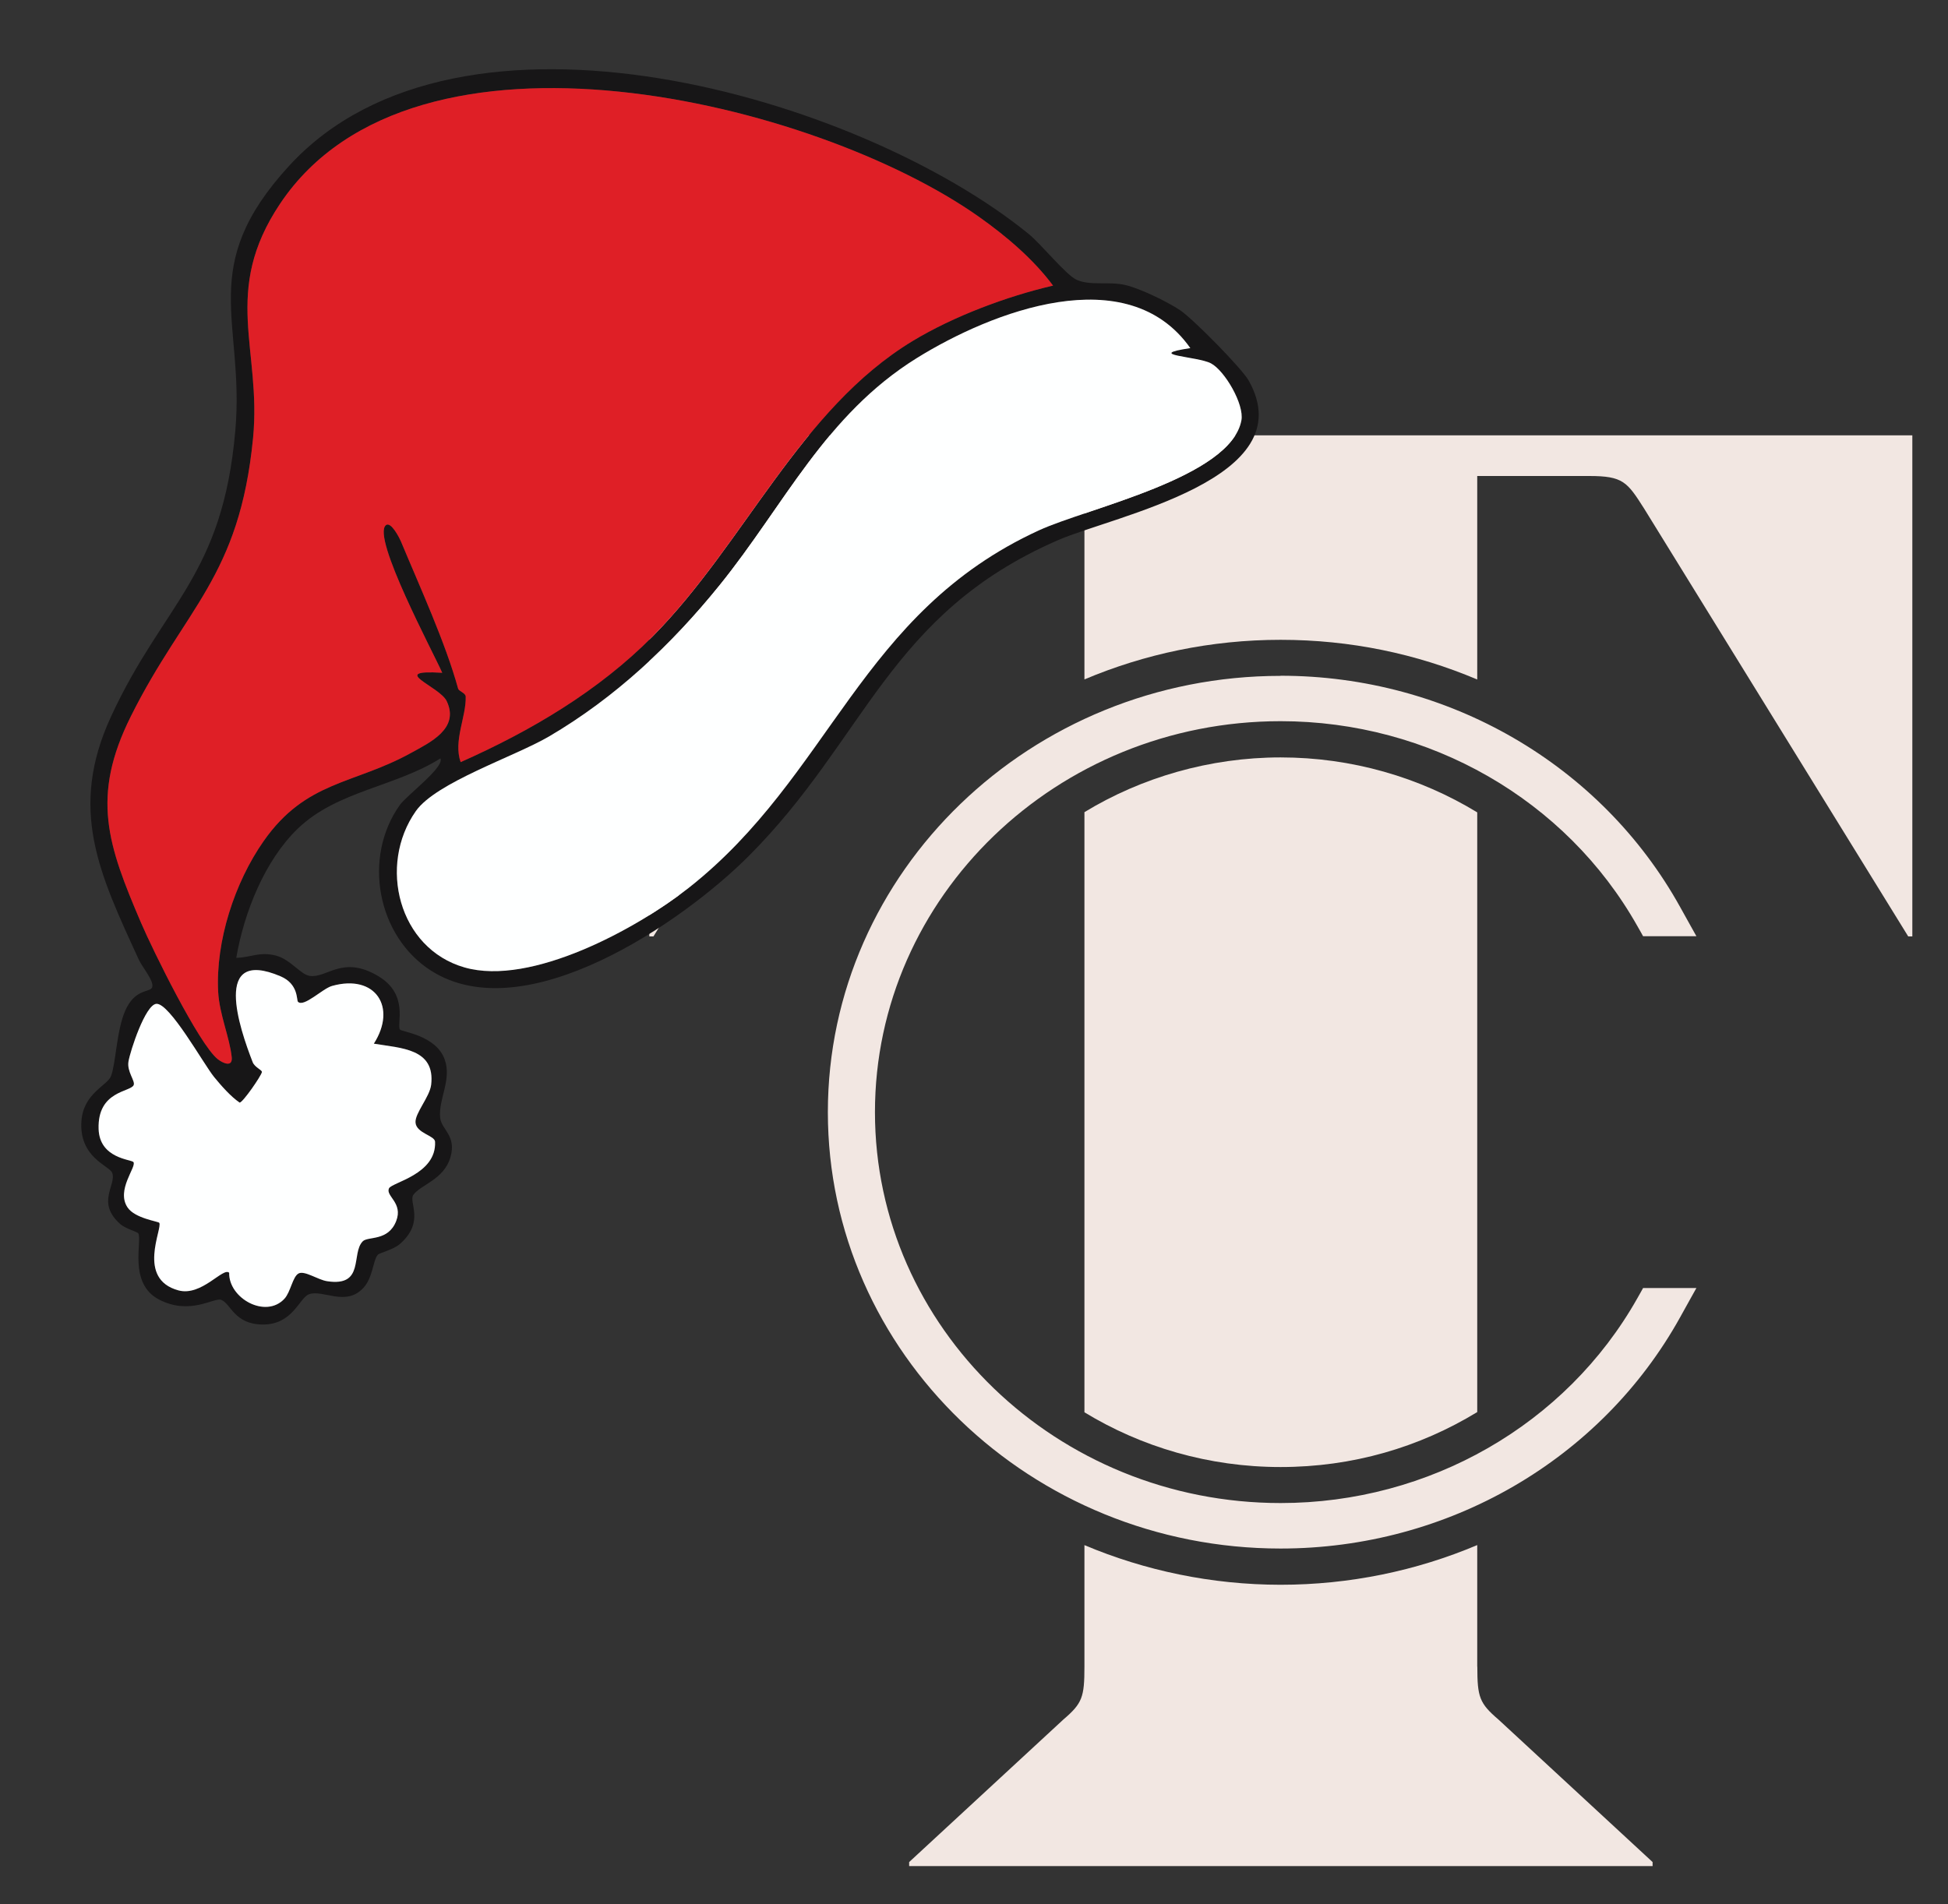 <?xml version="1.0" encoding="UTF-8"?><svg width="45" height="44" viewBox="0 0 45 44" fill="none" xmlns="http://www.w3.org/2000/svg">
<rect x="0" y="0" width="45" height="44" fill="#333333" stroke="none"/>
<g clip-path="url(#clip0_8931_75)">
<path d="M25.051 18.765V32.631C26.364 33.431 27.919 33.896 29.583 33.896C31.247 33.896 32.788 33.441 34.125 32.626V18.77C32.788 17.955 31.221 17.5 29.583 17.5C27.945 17.5 26.364 17.965 25.051 18.765Z" fill="#F2E7E2"/>
<path d="M15 10.058V21.636H15.095L21.198 11.752C21.602 11.098 21.685 10.998 22.465 10.998H25.051V15.698C26.44 15.111 27.973 14.783 29.583 14.783C31.193 14.783 32.717 15.104 34.125 15.7V10.998H36.711C37.493 10.998 37.588 11.133 37.981 11.752L44.081 21.636H44.176V10.058H15Z" fill="#F2E7E2"/>
<path d="M34.125 38.508V35.699C32.717 36.294 31.176 36.616 29.583 36.616C27.99 36.616 26.44 36.287 25.051 35.7V38.508C25.051 39.213 25.003 39.355 24.564 39.73L21.002 43.023V43.116H38.176V43.023L34.615 39.73C34.177 39.355 34.127 39.213 34.127 38.508H34.125Z" fill="#F2E7E2"/>
<path d="M29.583 15.616C23.814 15.616 19.124 20.139 19.124 25.697C19.124 31.256 23.816 35.779 29.583 35.779C33.449 35.779 36.984 33.731 38.813 30.434L39.051 30.005L39.188 29.76H37.956L37.908 29.847L37.822 29.999C36.175 32.916 33.018 34.728 29.583 34.728C24.416 34.728 20.212 30.677 20.212 25.696C20.212 20.714 24.415 16.663 29.583 16.663C33.018 16.663 36.175 18.475 37.822 21.393L37.908 21.544L37.956 21.631H39.188L39.051 21.386L38.813 20.958C36.984 17.66 33.447 15.613 29.583 15.613V15.616Z" fill="#F2E7E2"/>
</g>
<g clip-path="url(#clip1_8931_75)">
<path d="M10.173 17.523C9.135 18.179 7.793 18.272 6.887 19.138C6.115 19.876 5.635 21.092 5.458 22.131C5.807 22.122 5.993 21.98 6.378 22.08C6.709 22.167 6.941 22.516 7.154 22.548C7.553 22.608 7.909 22.061 8.734 22.551C9.46 22.981 9.154 23.674 9.24 23.789C9.278 23.841 10.078 23.919 10.274 24.483C10.439 24.956 10.125 25.392 10.168 25.825C10.196 26.103 10.552 26.235 10.405 26.74C10.255 27.257 9.707 27.377 9.548 27.609C9.433 27.777 9.825 28.229 9.237 28.743C9.087 28.874 8.764 28.949 8.728 28.991C8.613 29.123 8.618 29.516 8.394 29.757C7.983 30.199 7.457 29.784 7.135 29.905C6.912 29.989 6.764 30.609 6.068 30.603C5.41 30.598 5.337 30.124 5.111 30.033C4.951 29.968 4.392 30.402 3.672 30.025C2.956 29.65 3.292 28.667 3.194 28.496C3.175 28.463 2.896 28.387 2.78 28.284C2.21 27.779 2.7 27.376 2.591 27.097C2.526 26.932 1.822 26.747 1.881 25.901C1.927 25.258 2.483 25.08 2.565 24.862C2.676 24.571 2.693 23.803 2.894 23.349C3.103 22.876 3.412 22.924 3.497 22.839C3.612 22.723 3.289 22.354 3.211 22.182C2.295 20.186 1.573 18.703 2.567 16.551C3.778 13.931 5.141 13.327 5.436 9.949C5.658 7.415 4.525 6.175 6.684 3.826C10.624 -0.461 19.833 2.211 23.76 5.403C24.049 5.638 24.623 6.349 24.863 6.461C25.179 6.609 25.604 6.497 25.989 6.584C26.328 6.66 26.961 6.968 27.259 7.166C27.552 7.36 28.684 8.506 28.846 8.794C30.125 11.071 25.742 11.912 24.432 12.484C20.527 14.187 20.006 17.064 17.3 19.775C15.766 21.313 12.134 23.808 9.962 22.43C8.71 21.636 8.372 19.811 9.237 18.599C9.399 18.372 10.277 17.722 10.173 17.523ZM24.326 6.599C23.872 5.986 23.238 5.45 22.617 5.011C18.843 2.342 9.581 0.066 6.472 4.704C5.111 6.736 6.045 8.07 5.846 10.121C5.532 13.344 4.277 14.035 3.022 16.552C2.095 18.411 2.486 19.519 3.262 21.33C3.528 21.95 4.593 24.119 5.026 24.469C5.149 24.568 5.378 24.668 5.353 24.426C5.306 23.971 5.068 23.437 5.04 22.918C4.978 21.749 5.42 20.389 6.092 19.431C7.074 18.031 8.175 18.128 9.496 17.396C9.927 17.158 10.623 16.836 10.319 16.199C10.154 15.854 8.944 15.467 10.216 15.545C10.019 15.091 8.584 12.417 8.913 12.136C9.031 12.034 9.234 12.444 9.26 12.506C9.695 13.55 10.294 14.856 10.582 15.909C10.601 15.976 10.755 16.008 10.758 16.095C10.773 16.559 10.469 17.116 10.641 17.609C12.261 16.89 13.824 15.969 15.078 14.703C17.195 12.565 18.479 9.456 21.081 7.88C22.026 7.308 23.258 6.847 24.326 6.599ZM27.497 8.043C26.046 5.982 22.913 7.195 21.173 8.277C19.059 9.593 18.121 11.668 16.623 13.522C15.513 14.897 14.209 16.122 12.681 17.017C11.885 17.483 10.072 18.077 9.606 18.741C8.727 19.99 9.204 21.917 10.732 22.353C12.268 22.792 14.711 21.458 15.906 20.516C19.206 17.918 19.855 14.157 24.001 12.253C25.135 11.733 28.431 11.033 28.677 9.713C28.747 9.343 28.293 8.566 27.975 8.396C27.663 8.229 26.408 8.207 27.497 8.043ZM8.636 24.114C9.175 23.272 8.675 22.499 7.671 22.78C7.448 22.842 7.019 23.281 6.883 23.146C6.847 23.111 6.901 22.737 6.482 22.558C4.889 21.88 5.535 23.764 5.837 24.541C5.886 24.665 6.06 24.721 6.05 24.772C6.032 24.862 5.611 25.473 5.536 25.476C5.327 25.334 5.108 25.082 4.947 24.886C4.701 24.584 3.916 23.165 3.61 23.194C3.356 23.218 3.01 24.278 2.968 24.525C2.928 24.762 3.129 24.974 3.088 25.071C3.018 25.235 2.249 25.197 2.278 26.086C2.3 26.773 3.039 26.786 3.083 26.85C3.16 26.959 2.677 27.495 2.946 27.897C3.116 28.152 3.656 28.219 3.679 28.253C3.762 28.378 3.145 29.548 4.121 29.814C4.658 29.96 5.155 29.269 5.294 29.407C5.28 29.999 6.14 30.475 6.571 30.007C6.714 29.852 6.759 29.496 6.898 29.423C7.037 29.351 7.342 29.569 7.555 29.602C8.432 29.737 8.104 28.962 8.379 28.681C8.5 28.558 8.967 28.687 9.152 28.212C9.316 27.791 8.904 27.637 8.985 27.457C9.048 27.318 10.086 27.137 10.05 26.38C10.044 26.237 9.623 26.186 9.599 25.941C9.578 25.725 9.926 25.348 9.96 25.063C10.058 24.224 9.264 24.219 8.636 24.114Z" fill="#171617"/>
<path d="M24.326 6.599C23.258 6.847 22.026 7.308 21.081 7.88C18.479 9.456 17.195 12.565 15.078 14.703C13.824 15.969 12.261 16.889 10.641 17.609C10.469 17.116 10.773 16.559 10.758 16.095C10.755 16.008 10.601 15.976 10.582 15.909C10.293 14.855 9.695 13.55 9.26 12.505C9.234 12.443 9.031 12.034 8.913 12.136C8.584 12.417 10.019 15.091 10.216 15.545C8.944 15.467 10.154 15.854 10.319 16.199C10.623 16.836 9.927 17.158 9.496 17.396C8.175 18.128 7.074 18.031 6.092 19.431C5.42 20.389 4.978 21.749 5.04 22.917C5.068 23.437 5.306 23.971 5.353 24.426C5.378 24.668 5.149 24.568 5.026 24.469C4.593 24.119 3.528 21.95 3.262 21.33C2.486 19.519 2.095 18.411 3.022 16.552C4.277 14.035 5.532 13.344 5.846 10.12C6.045 8.07 5.111 6.736 6.472 4.704C9.58 0.066 18.843 2.341 22.617 5.011C23.238 5.45 23.871 5.986 24.326 6.599Z" fill="#DF1F26"/>
<path d="M27.497 8.043C26.408 8.207 27.663 8.229 27.975 8.396C28.293 8.566 28.747 9.343 28.677 9.713C28.431 11.033 25.135 11.733 24.001 12.253C19.855 14.157 19.206 17.918 15.906 20.517C14.711 21.458 12.268 22.792 10.732 22.353C9.204 21.917 8.727 19.99 9.606 18.741C10.072 18.077 11.885 17.483 12.681 17.017C14.209 16.122 15.513 14.897 16.623 13.522C18.121 11.668 19.059 9.593 21.173 8.277C22.913 7.195 26.046 5.982 27.497 8.043Z" fill="#FEFFFF"/>
<path d="M8.636 24.114C9.263 24.219 10.058 24.224 9.96 25.063C9.926 25.348 9.578 25.725 9.599 25.941C9.623 26.186 10.044 26.237 10.05 26.38C10.086 27.137 9.048 27.318 8.985 27.458C8.904 27.637 9.316 27.791 9.152 28.212C8.967 28.687 8.5 28.558 8.379 28.681C8.104 28.962 8.432 29.737 7.555 29.602C7.342 29.569 7.037 29.351 6.898 29.423C6.759 29.496 6.714 29.852 6.571 30.007C6.14 30.475 5.28 29.999 5.294 29.407C5.155 29.269 4.658 29.96 4.121 29.814C3.145 29.548 3.762 28.378 3.679 28.253C3.656 28.219 3.116 28.152 2.946 27.897C2.677 27.495 3.16 26.959 3.083 26.85C3.039 26.787 2.3 26.773 2.278 26.086C2.249 25.197 3.018 25.235 3.088 25.071C3.129 24.974 2.928 24.762 2.968 24.525C3.01 24.278 3.356 23.218 3.61 23.194C3.916 23.165 4.701 24.584 4.947 24.886C5.108 25.082 5.327 25.334 5.536 25.476C5.611 25.473 6.032 24.862 6.05 24.772C6.06 24.721 5.886 24.665 5.837 24.541C5.535 23.764 4.889 21.88 6.482 22.558C6.901 22.737 6.847 23.111 6.883 23.146C7.019 23.281 7.448 22.842 7.671 22.78C8.675 22.499 9.175 23.272 8.636 24.114Z" fill="#FEFFFF"/>
</g>
<defs>
<clipPath id="clip0_8931_75">
<rect width="29.177" height="33.058" fill="white" transform="translate(15 10.058)"/>
</clipPath>
<clipPath id="clip1_8931_75">
<rect width="25" height="30" fill="white" transform="translate(5.444) rotate(10.454)"/>
</clipPath>
</defs>
</svg>
